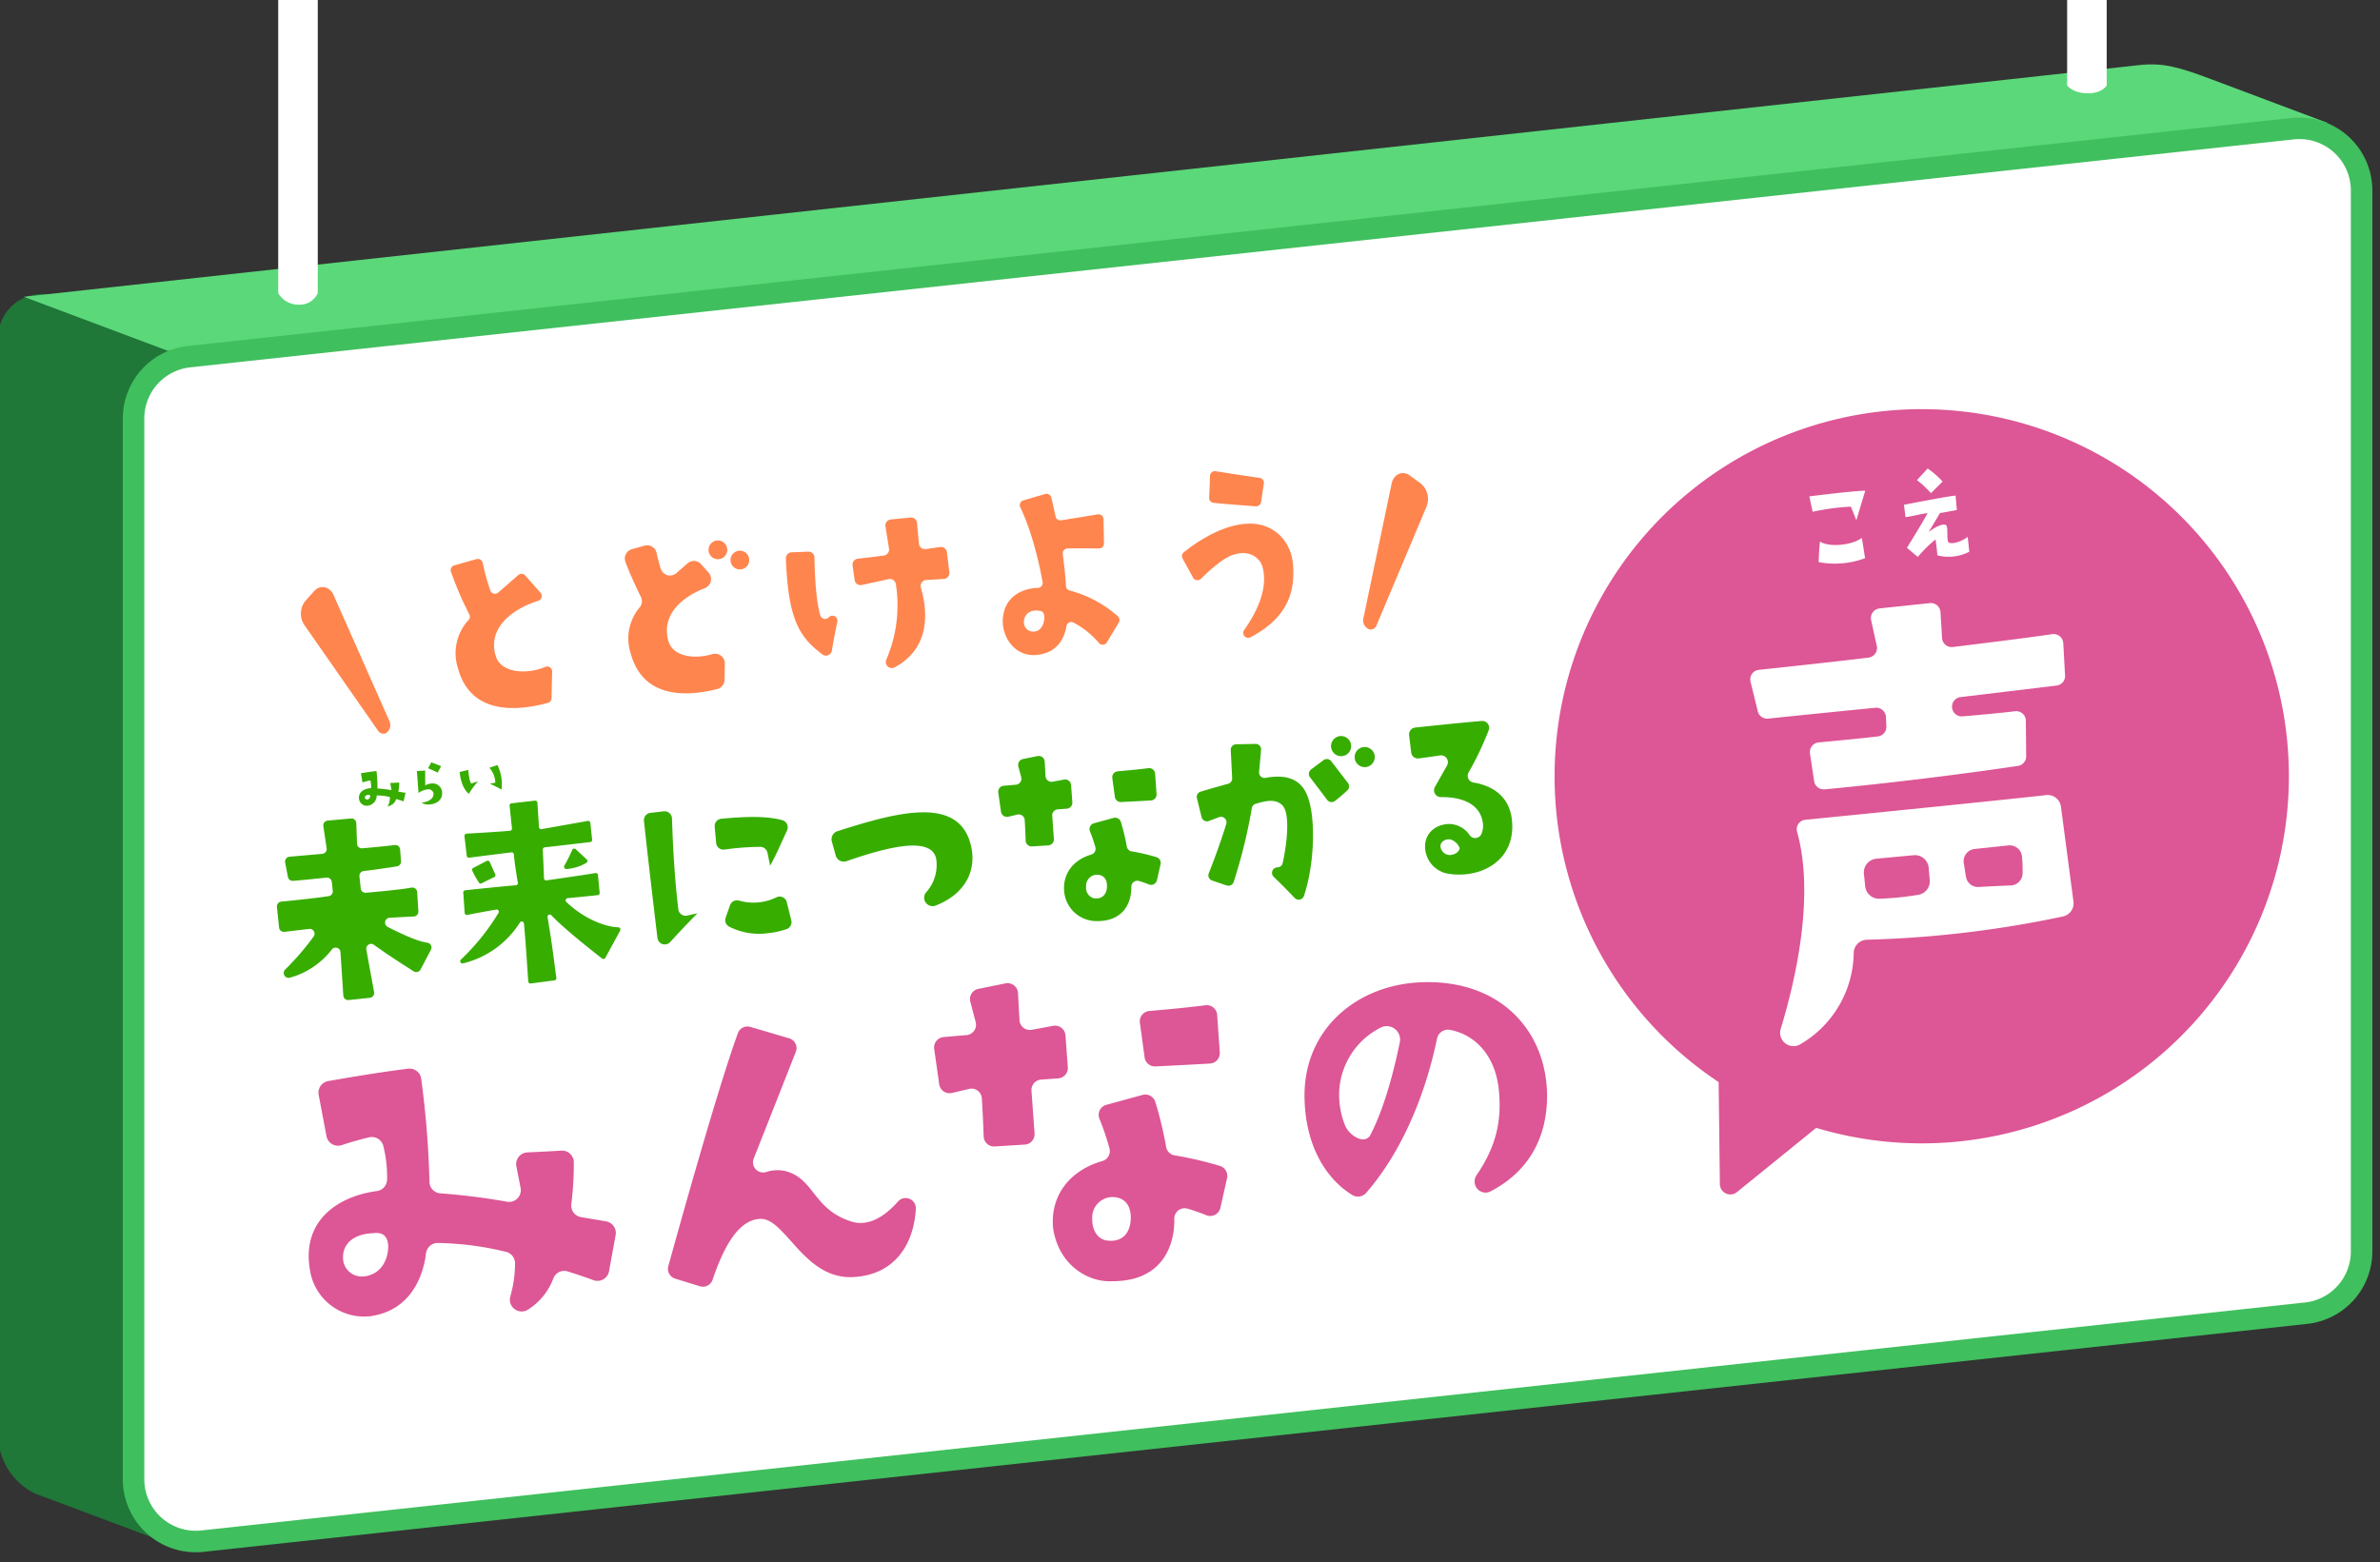 <svg xmlns="http://www.w3.org/2000/svg" width="553" height="363" viewBox="0 0 553 363"><rect x="0" y="0" width="553" height="363" fill="#333333" stroke="none"/><defs><clipPath id="a"><path data-name="長方形 28587" transform="translate(43 41)" fill="#fff" stroke="#707070" d="M0 0h553v363H0z"/></clipPath><clipPath id="b"><path data-name="長方形 28586" fill="none" d="M0 0h553.423v352.344H0z"/></clipPath></defs><g data-name="マスクグループ 51307" transform="translate(-43 -41)" clip-path="url(#a)"><g data-name="グループ 53549"><g data-name="グループ 53548" clip-path="url(#b)" transform="translate(42.552 51.936)"><path data-name="パス 339483" d="M8.583 336.145l33 12.361L52.859 68.543 14.693 58.437A10.206 10.206 0 000 67.604v254.789a15.31 15.31 0 008.583 13.753" fill="#1f7738"/><path data-name="パス 339484" d="M541.358 17.662l-501.9 52.933-33.494-12.56 491.57-53.846c5.5-.611 9.273.479 17.012 3.4z" fill="#5bd879"/><path data-name="パス 339485" d="M536.282 294.229l-488.8 52.979a14.446 14.446 0 01-16-14.362V86.311a14.446 14.446 0 0112.889-14.362l488.8-52.979a14.446 14.446 0 0116 14.362v246.535a14.445 14.445 0 01-12.888 14.362" fill="#fff"/><path data-name="パス 339486" d="M536.282 294.229l-488.8 52.979a14.446 14.446 0 01-16-14.362V86.311a14.446 14.446 0 0112.889-14.362l488.8-52.979a14.446 14.446 0 0116 14.362v246.535a14.445 14.445 0 01-12.889 14.362z" fill="none" stroke="#40bf5e" stroke-miterlimit="10" stroke-width="5"/><g data-name="グループ 53547"><path data-name="合体 480" d="M123.19 217.142c-.139-2.098-.642-9.757-.996-13.47a.513.513 0 00-.953-.212 21.63 21.63 0 01-13.214 9.481.521.521 0 01-.495-.875 52.001 52.001 0 008.762-10.885.512.512 0 00-.545-.747c-1.68.294-5.157.905-6.71 1.249a.516.516 0 01-.626-.468l-.32-4.717a.511.511 0 01.453-.55c1.99-.21 9.483-.989 11.76-1.156a.5.5 0 00.466-.59c-.234-1.39-.828-4.992-.924-6.576a.51.51 0 00-.57-.485c-1.575.195-6.164.766-9.813 1.237a.512.512 0 01-.572-.455l-.525-4.56a.511.511 0 01.47-.567c1.89-.107 8.223-.48 10.124-.679a.506.506 0 00.443-.566l-.553-5.245a.516.516 0 01.46-.563l5.427-.621a.518.518 0 01.574.48l.37 5.668a.515.515 0 00.604.475l10.729-1.907a.517.517 0 01.604.455l.411 3.895a.51.51 0 01-.443.566c-1.876.218-8.494.99-10.565 1.22a.51.51 0 00-.455.535 644.6 644.6 0 01.28 6.66.505.505 0 00.586.484c2.873-.419 9.382-1.355 11.358-1.702a.512.512 0 01.596.46l.39 4.113a.507.507 0 01-.451.56c-1.3.137-4.823.502-6.982.699a.52.52 0 00-.309.89c4.57 4.333 9.546 5.82 12.064 5.886a.512.512 0 01.445.758l-3.435 6.332a.512.512 0 01-.764.165c-1.882-1.459-8.87-6.934-11.798-10.07a.514.514 0 00-.873.452c1.306 7.81 1.566 10.754 2.045 14.106a.518.518 0 01-.442.585l-5.506.726-.01.001a.51.51 0 01-.572-.472zm132.127-14.026a7.542 7.542 0 01-7.592-6.77c-.424-4.016 1.914-7.42 6.293-8.697a1.374 1.374 0 00.949-1.673 31.96 31.96 0 00-1.258-3.713 1.392 1.392 0 01.908-1.874l4.572-1.254a1.395 1.395 0 011.703.948 48.247 48.247 0 011.37 5.7 1.386 1.386 0 001.138 1.132 46.335 46.335 0 015.75 1.339 1.4 1.4 0 01.957 1.641l-.84 3.718a1.388 1.388 0 01-1.875.982 24.127 24.127 0 00-2.29-.798 1.388 1.388 0 00-1.785 1.35c.048 3.142-1.338 7.34-6.672 7.903a11.962 11.962 0 01-1.328.066zm-2.507-7.992a2.495 2.495 0 001.678 2.658c2.173.384 3.128-1.02 3.168-2.71.069-2.153-1.255-2.856-2.637-2.71a2.583 2.583 0 00-2.209 2.762zM81.46 221.462a1.124 1.124 0 01-1.24-1.046l-.66-10.082a1.122 1.122 0 00-2.019-.601 18.565 18.565 0 01-9.726 6.531 1.132 1.132 0 01-1.127-1.868 62.275 62.275 0 006.665-7.734 1.127 1.127 0 00-1.08-1.73l-5.729.678a1.126 1.126 0 01-1.25-1.004l-.504-4.776a1.125 1.125 0 011.008-1.238c2.39-.234 7.987-.804 11.032-1.278a1.117 1.117 0 00.935-1.227l-.218-2.067a1.129 1.129 0 00-1.228-1.001c-2.682.254-4.512.476-7.774.746a1.126 1.126 0 01-1.197-.907l-.648-3.366a1.126 1.126 0 011.004-1.333l7.628-.676a1.127 1.127 0 001.013-1.286l-.769-5.15a1.128 1.128 0 011.013-1.287l5.417-.493a1.129 1.129 0 011.227 1.078l.175 4.777a1.119 1.119 0 001.22 1.079c1.866-.164 5.505-.497 7.535-.76a1.12 1.12 0 011.258 1.037l.2 2.724a1.12 1.12 0 01-.942 1.192c-1.815.285-5.621.866-7.701 1.081a1.128 1.128 0 00-1.012 1.238l.297 2.815a1.12 1.12 0 001.212 1c2.369-.203 7.98-.715 10.603-1.193a1.118 1.118 0 011.305 1.045l.272 4.477a1.122 1.122 0 01-1.06 1.188c-1.321.065-3.59.178-5.622.298a1.128 1.128 0 00-.432 2.132c4.359 2.214 7.207 3.365 9.18 3.66a1.12 1.12 0 01.865 1.619l-2.412 4.601a1.124 1.124 0 01-1.595.433c-1.998-1.26-6.446-4.1-9.231-6.156a1.126 1.126 0 00-1.781 1.104l1.803 9.886a1.127 1.127 0 01-.988 1.32zm219.823-23.721c-1.269-1.324-3.2-3.307-4.88-4.905a1.276 1.276 0 01.832-2.2l.045-.005a1.276 1.276 0 001.209-.993c1.11-5.132 1.683-11.593-.044-13.388-1.593-1.667-3.955-1.061-6.218-.402a1.274 1.274 0 00-.91 1.014 124.224 124.224 0 01-4.217 17.155 1.282 1.282 0 01-1.63.816l-3.383-1.143a1.273 1.273 0 01-.781-1.676c.859-2.168 2.66-6.857 4.068-11.485a1.279 1.279 0 00-1.675-1.567c-.689.258-1.489.56-2.356.888a1.284 1.284 0 01-1.703-.889l-1.084-4.401a1.276 1.276 0 01.871-1.531 299.41 299.41 0 016.374-1.824 1.276 1.276 0 00.944-1.299l-.33-6.536a1.28 1.28 0 011.254-1.345l4.502-.086a1.273 1.273 0 011.297 1.386c-.12 1.347-.306 3.411-.469 5.134a1.275 1.275 0 001.502 1.367c4.838-.87 7.954.301 9.483 3.628 2.316 4.865 1.948 16.463-.573 23.839a1.258 1.258 0 01-1.069.844 1.277 1.277 0 01-1.058-.395zm35.901-5.6a6.44 6.44 0 01-5.564-7.21c.326-2.083 2.013-4.197 5.432-4.388a5.818 5.818 0 014.837 2.561 1.582 1.582 0 002.746-.178 4.784 4.784 0 00.39-2.37c-.52-4.915-5.282-6.312-9.733-6.25a1.59 1.59 0 01-1.438-2.364l2.814-4.973a1.587 1.587 0 00-1.613-2.352 358.53 358.53 0 01-4.942.697 1.58 1.58 0 01-1.771-1.385l-.486-4.021a1.582 1.582 0 011.398-1.767c3.221-.347 10.609-1.127 15.479-1.533a1.588 1.588 0 011.615 2.152 69.93 69.93 0 01-4.666 9.807 1.582 1.582 0 001.116 2.341c3.304.549 8.284 2.386 8.952 8.714.813 7.705-4.495 11.955-10.61 12.6a16.05 16.05 0 01-3.952-.078zm-1.975-5.996a2.26 2.26 0 002.003 1.617c1.752-.019 2.496-1.26 2.375-1.66a3.447 3.447 0 00-2.037-1.943 2.422 2.422 0 00-.717-.032c-1.082.113-1.932.96-1.623 2.02zm-182 20.89c-.723-6.033-2.155-18.072-3.136-27.194a1.708 1.708 0 011.512-1.88l3.096-.353a1.718 1.718 0 011.905 1.658c.243 7.269.612 13.72 1.464 21.091a1.722 1.722 0 002.084 1.474l2.359-.533s-3.334 3.4-6.311 6.675a1.709 1.709 0 01-2.968-.938zm16.594-2.666a1.72 1.72 0 01-.743-2.057l1.017-2.896a1.728 1.728 0 012.188-1.036 12.137 12.137 0 008.665-.829 1.7 1.7 0 012.33 1.163l1.044 4.228a1.7 1.7 0 01-1.04 2.014 18.51 18.51 0 01-4.332.96 15.287 15.287 0 01-9.129-1.547zm45.79-7.885a9.505 9.505 0 002.396-7.757c-1-5.66-12.067-2.589-20.846.461a1.951 1.951 0 01-2.52-1.33l-.892-3.245a1.957 1.957 0 011.288-2.385c14.144-4.525 28.749-8.487 31.16 3.927.997 5.106-1.237 10.582-8.334 13.35a2.001 2.001 0 01-.517.128 1.961 1.961 0 01-1.736-3.152zm28.432-10.962l-3.783.235a1.384 1.384 0 01-1.476-1.332c-.042-1.23-.116-3.08-.227-4.805a1.386 1.386 0 00-1.713-1.255c-.667.16-1.44.344-2.11.493a1.392 1.392 0 01-1.682-1.163l-.633-4.444a1.387 1.387 0 011.25-1.582c.818-.073 1.87-.166 2.848-.248a1.389 1.389 0 001.225-1.74l-.66-2.505a1.392 1.392 0 011.066-1.722l3.394-.69a1.393 1.393 0 011.667 1.286l.188 3.38a1.39 1.39 0 001.64 1.292l2.652-.49a1.39 1.39 0 011.643 1.263l.296 4.008a1.392 1.392 0 01-1.29 1.492l-2.098.147a1.39 1.39 0 00-1.287 1.49l.387 5.4a1.388 1.388 0 01-1.238 1.482zm-65.254 1.714a1.71 1.71 0 00-1.654-1.371 62.033 62.033 0 00-8.357.634 1.709 1.709 0 01-1.912-1.547l-.34-3.76a1.712 1.712 0 011.546-1.862c4.766-.436 10.133-.768 14.13.32a1.729 1.729 0 011.133 2.406c-1.34 2.875-2.504 5.656-3.928 8.184zm130.06-12.28a843.891 843.891 0 00-4.003-5.27 1.278 1.278 0 01.246-1.804l2.904-2.174a1.282 1.282 0 011.782.247l3.893 5.07a1.279 1.279 0 01-.146 1.72 37.373 37.373 0 01-2.868 2.438 1.283 1.283 0 01-.658.27 1.268 1.268 0 01-1.15-.498zm-197.104 19.2a21.288 21.288 0 01-1.548-2.755.514.514 0 01.243-.648l3.11-1.616a.515.515 0 01.708.245l1.28 2.845a.508.508 0 01-.244.674c-.714.336-2.102 1-2.876 1.424a.52.52 0 01-.195.062.505.505 0 01-.478-.231zm20.343-3.147a.518.518 0 01-.497-.767 37.448 37.448 0 001.828-3.655.511.511 0 01.825-.175l2.54 2.359a.511.511 0 01-.08.813 10.45 10.45 0 01-4.127 1.383q-.24.03-.49.042zm135.804-15.926c-1.543.087-4.175.231-6.935.363a1.392 1.392 0 01-1.447-1.2l-.596-4.365a1.388 1.388 0 011.25-1.575c1.806-.158 4.925-.446 7.146-.727a1.382 1.382 0 011.554 1.283l.332 4.733a1.385 1.385 0 01-1.233 1.478zm47.346-9.84a2.337 2.337 0 112.569 2.08 2.334 2.334 0 01-2.569-2.08zm-5.487-2.55a2.337 2.337 0 112.57 2.082 2.337 2.337 0 01-2.57-2.081z" fill="#37ad00"/><path data-name="合体 481" d="M318.51 135.284a2.227 2.227 0 01-1.274-2.542l6.528-31.127c.38-2.309 2.515-3.337 4.266-2.055l2.455 1.796a4.702 4.702 0 011.43 5.41l-11.63 27.626a1.484 1.484 0 01-1.19.958 1.372 1.372 0 01-.584-.066zm-230.217 23.59l-17.145-24.59a4.708 4.708 0 01.268-5.589l2.027-2.27c1.445-1.618 3.747-1.062 4.602 1.12l12.881 29.079a2.227 2.227 0 01-.715 2.752 1.372 1.372 0 01-.554.186 1.486 1.486 0 01-1.364-.689zm201.245-23.423c3.865-5.438 5.401-10.53 4.25-14.658-.617-2.212-3.343-4.257-7.37-2.58-2.096.834-5.246 3.672-6.936 5.36a1.15 1.15 0 01-1.82-.268l-2.436-4.443a1.148 1.148 0 01.277-1.448c3.61-2.896 9.77-6.82 15.75-6.654 5.087.09 9.32 3.969 9.665 9.852.351 5.587-.94 11.827-9.908 16.54a1.192 1.192 0 01-.43.132 1.16 1.16 0 01-1.042-1.833zM146.992 140.9a11.184 11.184 0 012.055-10.651 2.232 2.232 0 00.327-2.442c-.934-1.9-2.6-5.392-3.61-8.17a2.25 2.25 0 011.5-2.945l2.93-.826a2.25 2.25 0 012.8 1.654c.327 1.406.628 2.574.98 3.691a2.253 2.253 0 003.639 1.04l2.578-2.269a2.247 2.247 0 013.169.2l1.748 1.977a2.251 2.251 0 01-.903 3.592c-5.63 2.191-10.09 6.397-8.468 12.237 1.036 3.73 6.135 4.3 10.181 3.103a2.257 2.257 0 012.946 2.169l-.061 3.782a2.266 2.266 0 01-1.74 2.156 34.378 34.378 0 01-4.675.846c-7.623.803-13.405-1.744-15.396-9.144zm86.478-8.156c.43-5.098 4.518-6.95 8.13-7.068a1.142 1.142 0 001.103-1.342c-.574-3.177-2.223-11.213-5.182-17.362a1.153 1.153 0 01.703-1.62l5.068-1.487a1.154 1.154 0 011.45.853c.27 1.187.684 3.02.97 4.36a1.145 1.145 0 001.297.896c1.71-.268 5.191-.817 8.497-1.381a1.154 1.154 0 011.345 1.116l.107 5.639a1.15 1.15 0 01-1.167 1.177c-1.686-.024-4.845-.06-7.296-.01a1.148 1.148 0 00-1.115 1.302c.25 1.895.69 5.46.738 7.402a1.145 1.145 0 00.877 1.07 27.55 27.55 0 0111.186 5.987 1.169 1.169 0 01.219 1.47l-2.752 4.582a1.15 1.15 0 01-1.85.168 19.933 19.933 0 00-5.947-4.77 1.137 1.137 0 00-1.612.864c-.391 2.463-1.832 5.89-6.29 6.593a8.725 8.725 0 01-.495.068c-5.428.574-8.356-4.489-7.984-8.506zm4.896.69a2.157 2.157 0 002.695 2.34c2.188-.382 2.562-4.323 1.379-4.646a3.884 3.884 0 00-1.56-.164 2.578 2.578 0 00-2.515 2.467zM106.852 144.34a11.335 11.335 0 012.444-11.167 1.166 1.166 0 00.21-1.317 78.054 78.054 0 01-4.301-9.98 1.148 1.148 0 01.8-1.43l5.16-1.455a1.156 1.156 0 011.44.854 49.87 49.87 0 001.78 6.453 1.155 1.155 0 001.84.462l4.653-4.063a1.158 1.158 0 011.62.105l3.543 4.016a1.148 1.148 0 01-.518 1.857c-6.29 2.004-11.74 6.416-9.928 12.699 1.164 4.22 7.369 4.454 11.559 2.662a1.144 1.144 0 011.58 1.091l-.133 6.187a1.166 1.166 0 01-.86 1.097 35.969 35.969 0 01-5.474 1.047c-7.62.804-13.42-1.704-15.415-9.118zm99.531-1.979a31.77 31.77 0 002.223-17.523 1.386 1.386 0 00-1.67-1.193c-1.537.337-4.033.881-6.253 1.364a1.387 1.387 0 01-1.665-1.166l-.474-3.37a1.387 1.387 0 011.224-1.576 159.71 159.71 0 006.07-.747 1.394 1.394 0 001.177-1.598l-.828-5.165a1.389 1.389 0 011.24-1.601l4.58-.448a1.382 1.382 0 011.52 1.26c.113 1.337.289 3.36.453 4.84a1.39 1.39 0 001.579 1.224l3.332-.476a1.393 1.393 0 011.578 1.21l.558 4.656a1.39 1.39 0 01-1.298 1.554l-4.069.24a1.385 1.385 0 00-1.253 1.76c2.08 7.16 1.316 14.54-6.062 18.53a1.433 1.433 0 01-.534.167 1.392 1.392 0 01-1.429-1.942zm-14.85-1.217c-5.368-4.061-7.93-8.031-8.483-22.285a1.4 1.4 0 011.338-1.449l3.868-.145a1.38 1.38 0 011.44 1.363c.038 2.945.242 9.759 1.356 13.439a1.159 1.159 0 001.967.456 1.155 1.155 0 011.987 1.005c-.426 2.07-.918 4.582-1.275 6.73a1.386 1.386 0 01-1.228 1.154 1.359 1.359 0 01-.971-.268zm-21.336-21.703a2.176 2.176 0 112.392 1.935 2.176 2.176 0 01-2.393-1.936zm122.038-12.722c-2.201-.157-7.284-.53-9.82-.805a1.143 1.143 0 01-1.02-1.2c.06-1.25.158-3.36.189-5.023a1.152 1.152 0 011.33-1.125c2.368.378 7.35 1.165 10.219 1.546a1.155 1.155 0 01.984 1.32l-.662 4.31a1.15 1.15 0 01-1.017.974 1.166 1.166 0 01-.204.002zM165.09 117.063a2.176 2.176 0 112.392 1.938 2.176 2.176 0 01-2.392-1.938z" fill="#ff854e"/><path data-name="合体 482" d="M258.859 286.803c-5.681.29-12.42-3.827-13.702-12.216-.766-7.257 3.46-13.405 11.382-15.697a2.415 2.415 0 001.702-2.943 58.21 58.21 0 00-2.338-6.896 2.412 2.412 0 011.603-3.235l8.43-2.31a2.428 2.428 0 012.959 1.649 87.487 87.487 0 012.51 10.446 2.426 2.426 0 001.985 1.961 82.79 82.79 0 0110.52 2.453 2.423 2.423 0 011.652 2.844l-1.557 6.894a2.413 2.413 0 01-3.255 1.715 43.29 43.29 0 00-4.387-1.529 2.401 2.401 0 00-3.065 2.322c.132 5.686-2.318 13.395-12.033 14.42a21.611 21.611 0 01-2.406.122zm-4.626-14.42c-.029 2.269 1.01 4.422 3.097 4.91 4.011.706 5.771-1.883 5.852-5.003.123-3.976-2.322-5.275-4.872-5.006a4.765 4.765 0 00-4.077 5.1zm-55.158 13.434c-11.72.929-16.01-13.612-21.907-13.505-4.885.137-8.343 5.873-11.157 14.163a2.367 2.367 0 01-2.94 1.498l-5.75-1.77a2.363 2.363 0 01-1.59-2.887c2.426-8.792 11.51-41.42 16.168-54.158a2.367 2.367 0 012.897-1.455l9.025 2.655a2.366 2.366 0 011.538 3.14 19427.13 19427.13 0 01-9.79 24.82 2.361 2.361 0 002.948 3.095 8.36 8.36 0 014.47-.19c6.687 1.759 6.344 8.778 15.113 11.654 4.088 1.416 8.014-1.211 11.012-4.61a2.374 2.374 0 014.132 1.777c-.503 8.238-4.834 14.8-13.49 15.713q-.337.036-.68.06zm-80.067 4.57a28.115 28.115 0 001.116-7.764 2.742 2.742 0 00-2.083-2.642 71.446 71.446 0 00-15.78-2.066 2.744 2.744 0 00-2.826 2.41c-.551 4.57-3.088 13.238-12.946 14.607a12.733 12.733 0 01-14.042-10.849c-1.955-11.702 7.01-17.107 15.531-18.226a2.746 2.746 0 002.411-2.75 29.576 29.576 0 00-.856-7.657 2.752 2.752 0 00-3.316-2.087 73.352 73.352 0 00-6.383 1.817 2.728 2.728 0 01-3.53-2.093l-1.809-9.59a2.728 2.728 0 012.206-3.199c4.22-.747 12.497-2.152 18.593-2.885a2.725 2.725 0 013.019 2.316 217.967 217.967 0 011.925 24.031 2.721 2.721 0 002.55 2.626 149.064 149.064 0 0115.498 1.952 2.734 2.734 0 003.123-3.224l-.98-4.992a2.73 2.73 0 012.547-3.254c2.25-.102 5.322-.251 7.904-.41a2.723 2.723 0 012.894 2.721 74.617 74.617 0 01-.573 9.648 2.737 2.737 0 002.245 3.083l5.815.982a2.73 2.73 0 012.232 3.185l-1.535 8.402a2.731 2.731 0 01-3.62 2.079 119.634 119.634 0 00-5.979-2.022 2.694 2.694 0 00-3.324 1.576 14.608 14.608 0 01-5.822 7.238 2.743 2.743 0 01-4.205-2.964zm-38.715-7.865c.785 2.592 3.504 4.044 6.693 2.637 2.688-1.219 3.67-4.133 3.672-6.541-.168-2.791-1.742-3.161-3.396-2.987q-.514.016-.992.067c-4.67.492-6.703 3.393-5.977 6.824zm263.244-20.366c4.77-6.976 5.815-12.988 5.186-19.655-.783-8.242-5.616-13.014-11.348-14.105a2.586 2.586 0 00-3.025 2.015c-2.9 13.868-8.513 26.711-16.47 35.865a2.541 2.541 0 01-3.234.485c-6.195-3.81-10.688-11.416-11.061-21.755-.73-16.252 11.648-26.803 26.429-27.64 18.504-1.028 29.5 10.752 29.895 25.703.207 10.537-4.511 18.39-13.11 22.846a2.632 2.632 0 01-.937.288 2.582 2.582 0 01-2.327-4.047zm-22.299-34.28a17.571 17.571 0 00-9.605 14.495 18.91 18.91 0 001.355 8.235c1.024 2.475 4.637 4.563 5.875 2.188 3.425-6.565 5.66-15.768 6.835-21.532a3.102 3.102 0 00-4.459-3.385zm-82.66 27.172l-7.006.438a2.413 2.413 0 01-2.567-2.328 302.596 302.596 0 00-.42-8.844 2.414 2.414 0 00-2.976-2.202c-1.261.307-2.747.66-4.018.942a2.413 2.413 0 01-2.913-2.02l-1.169-8.217a2.414 2.414 0 012.177-2.745c1.515-.136 3.501-.31 5.333-.462a2.418 2.418 0 002.133-3.025l-1.242-4.726a2.418 2.418 0 011.85-2.989l6.321-1.282a2.417 2.417 0 012.896 2.233l.35 6.31a2.418 2.418 0 002.852 2.243l4.982-.921a2.417 2.417 0 012.848 2.199l.55 7.425a2.42 2.42 0 01-2.24 2.592l-3.963.278a2.42 2.42 0 00-2.242 2.588l.718 9.927a2.42 2.42 0 01-2.155 2.579zm43.02-18.826a1599 1599 0 01-12.683.662 2.416 2.416 0 01-2.513-2.089l-1.098-8.045a2.407 2.407 0 012.173-2.738c3.262-.285 9.012-.816 13.062-1.335a2.417 2.417 0 012.718 2.229l.61 8.726a2.41 2.41 0 01-2.148 2.572z" fill="#dd5695" stroke="rgba(0,0,0,0)" stroke-miterlimit="10" stroke-width="1.001"/><g data-name="グループ 53546"><path data-name="合体 483" d="M400.066 264.232l-.288-23.706a85.309 85.309 0 1122.672 10.642l-18.42 14.922a2.408 2.408 0 01-1.27.536 2.437 2.437 0 01-2.694-2.394z" fill="#dd5695" stroke="rgba(0,0,0,0)" stroke-miterlimit="10" stroke-width="1.001"/><path data-name="パス 339507" d="M479.81 202.032a250.471 250.471 0 01-45.571 5.413 3.136 3.136 0 00-3.072 3.089 24.97 24.97 0 01-12.36 21.174 3.102 3.102 0 01-4.609-3.525c4.076-13.396 7.703-31.873 3.81-45.807a2.216 2.216 0 011.916-2.81c10.089-1.004 45.244-4.51 55.977-5.734a3.102 3.102 0 013.414 2.677l2.908 22.081a3.102 3.102 0 01-2.42 3.439m-25.778-48.499a2.242 2.242 0 002.425 2.004c3.131-.267 8.873-.774 12.197-1.186a2.244 2.244 0 012.514 2.208l.078 8.251a2.241 2.241 0 01-1.91 2.244c-5.827.866-24.112 3.488-44.924 5.445a2.252 2.252 0 01-2.437-1.906l-.965-6.429a2.24 2.24 0 012.007-2.57c3.57-.33 10.282-.969 13.776-1.399a2.24 2.24 0 001.965-2.341l-.107-2.182a2.245 2.245 0 00-2.46-2.127c-4.737.467-15.777 1.564-24.893 2.517a2.243 2.243 0 01-2.413-1.696l-1.69-6.864a2.243 2.243 0 011.936-2.772c5.77-.609 19.763-2.116 25.492-2.845a2.246 2.246 0 001.909-2.71l-1.313-6a2.248 2.248 0 011.96-2.721l11.68-1.233a2.247 2.247 0 012.478 2.1l.36 6.005a2.243 2.243 0 002.507 2.096c5.222-.636 17.699-2.17 23.09-2.988a2.242 2.242 0 012.57 2.1l.416 7.502a2.228 2.228 0 01-1.96 2.344c-4.904.592-17.2 2.075-22.326 2.682a2.24 2.24 0 00-1.962 2.466m-8.919 34.277l-8.688.816a3.202 3.202 0 00-2.885 3.524l.306 2.902a3.195 3.195 0 003.22 2.871 68.936 68.936 0 009.114-.907 3.192 3.192 0 002.656-3.433l-.247-2.855a3.202 3.202 0 00-3.486-2.912m22.023-2.28l-7.86.83a2.85 2.85 0 00-2.517 3.284l.496 3.15a2.85 2.85 0 002.994 2.4c2.418-.154 5.41-.286 7.43-.363a2.843 2.843 0 002.732-2.718 29.132 29.132 0 00-.139-4.033 2.844 2.844 0 00-3.137-2.545" fill="#fff"/><path data-name="パス 339508" d="M421.617 108.002l-.767-3.584s10.267-1.317 13.002-1.315c0 0-1.393 4.51-2.065 6.879 0 0-.837-2.125-1.284-3.185a54.28 54.28 0 00-8.885 1.2m11.436 6.037l.753 4.75a20.276 20.276 0 01-10.787.91s.072-3.003.306-4.772c2.388 1.493 7.83.715 9.728-.881" fill="#fff"/><path data-name="パス 339509" d="M443.529 116.364s3.58-5.73 4.811-8.07c-1.868.255-3.19.685-5.143.946l-.36-2.867s10.114-1.998 11.997-2.14l.293 3.345s-3.167.625-3.915.704c0 0-2.51 4.249-2.655 4.437 0 0 2.648-2.14 3.98-1.67.754.271 0 3.957.829 4.16 1.405.347 3.441-.711 4.292-1.383l.364 3.45a10.506 10.506 0 01-7.416.848s-.226-2.681-.445-3.706a33.824 33.824 0 00-4.12 4.067zm2.332-15.72l2.477-2.704a18.327 18.327 0 013.472 3.035l-2.7 2.7a22.263 22.263 0 00-3.25-3.03" fill="#fff"/></g><path data-name="合体 484" d="M91.042 174.29a11.935 11.935 0 00-3.063-.374 2.377 2.377 0 01-2.044 2.38 1.827 1.827 0 01-2.06-1.512c-.261-1.784 1.41-2.517 2.785-2.56a5.853 5.853 0 00-.145-1.803 13.393 13.393 0 00-1.842.477l-.365-2.141s2.38-.4 3.615-.509a28.622 28.622 0 01.222 4.054 26.928 26.928 0 013.272.384l-.297-1.664s1.431-.054 2.093-.1a9.567 9.567 0 01-.214 2.115l1.68.266-.461 1.998s-1.008-.374-1.733-.545c-.22.76-.7 1.337-1.99 1.76a4.335 4.335 0 00.547-2.227zm-4.969-.516c-.621.018-.9.344-.829.735a.529.529 0 00.763.283.762.762 0 00.449-.7c-.01-.26-.147-.324-.307-.324l-.076.006zm12.348 1.812c2.303-.28 2.903-1.436 2.734-2.248a1.201 1.201 0 00-1.354-.837 4.654 4.654 0 00-2.11.83s-.329-4.511-.38-5.079l1.929-.13s0 3.08.029 3.475a2.865 2.865 0 011.517-.46 2.167 2.167 0 012.382 2.02c.166 2.07-1.682 2.862-3.171 2.862a2.503 2.503 0 01-1.576-.433zm8.83-7.115l2.003-.493s.18 2.592.685 3.168l1.587-.51a19.203 19.203 0 00-2.135 2.904s-1.784-1.198-2.14-5.069zm7.044 2.738s.872-.2 1.238-.248a5.232 5.232 0 00-1.39-3.472l1.887-.638a10.13 10.13 0 01.95 5.706 24.536 24.536 0 00-2.685-1.348zm-14.371-3.61l.732-1.382s1.312.486 2.28.901l-.784 1.492s-1.31-.657-2.228-1.01z" fill="#37ad00" stroke="rgba(0,0,0,0)" stroke-miterlimit="10" stroke-width="1.001"/></g></g></g><g data-name="グループ 53550" fill="#fff"><path data-name="パス 339513" d="M107.642-18.176h9.193v127.289a4.569 4.569 0 01-4.493 2.679 5.359 5.359 0 01-4.7-2.679z"/><path data-name="パス 339514" d="M523.304-25.547h9.193v86.412s-1.045 1.876-4.493 1.819-4.7-1.819-4.7-1.819z"/></g></g></svg>